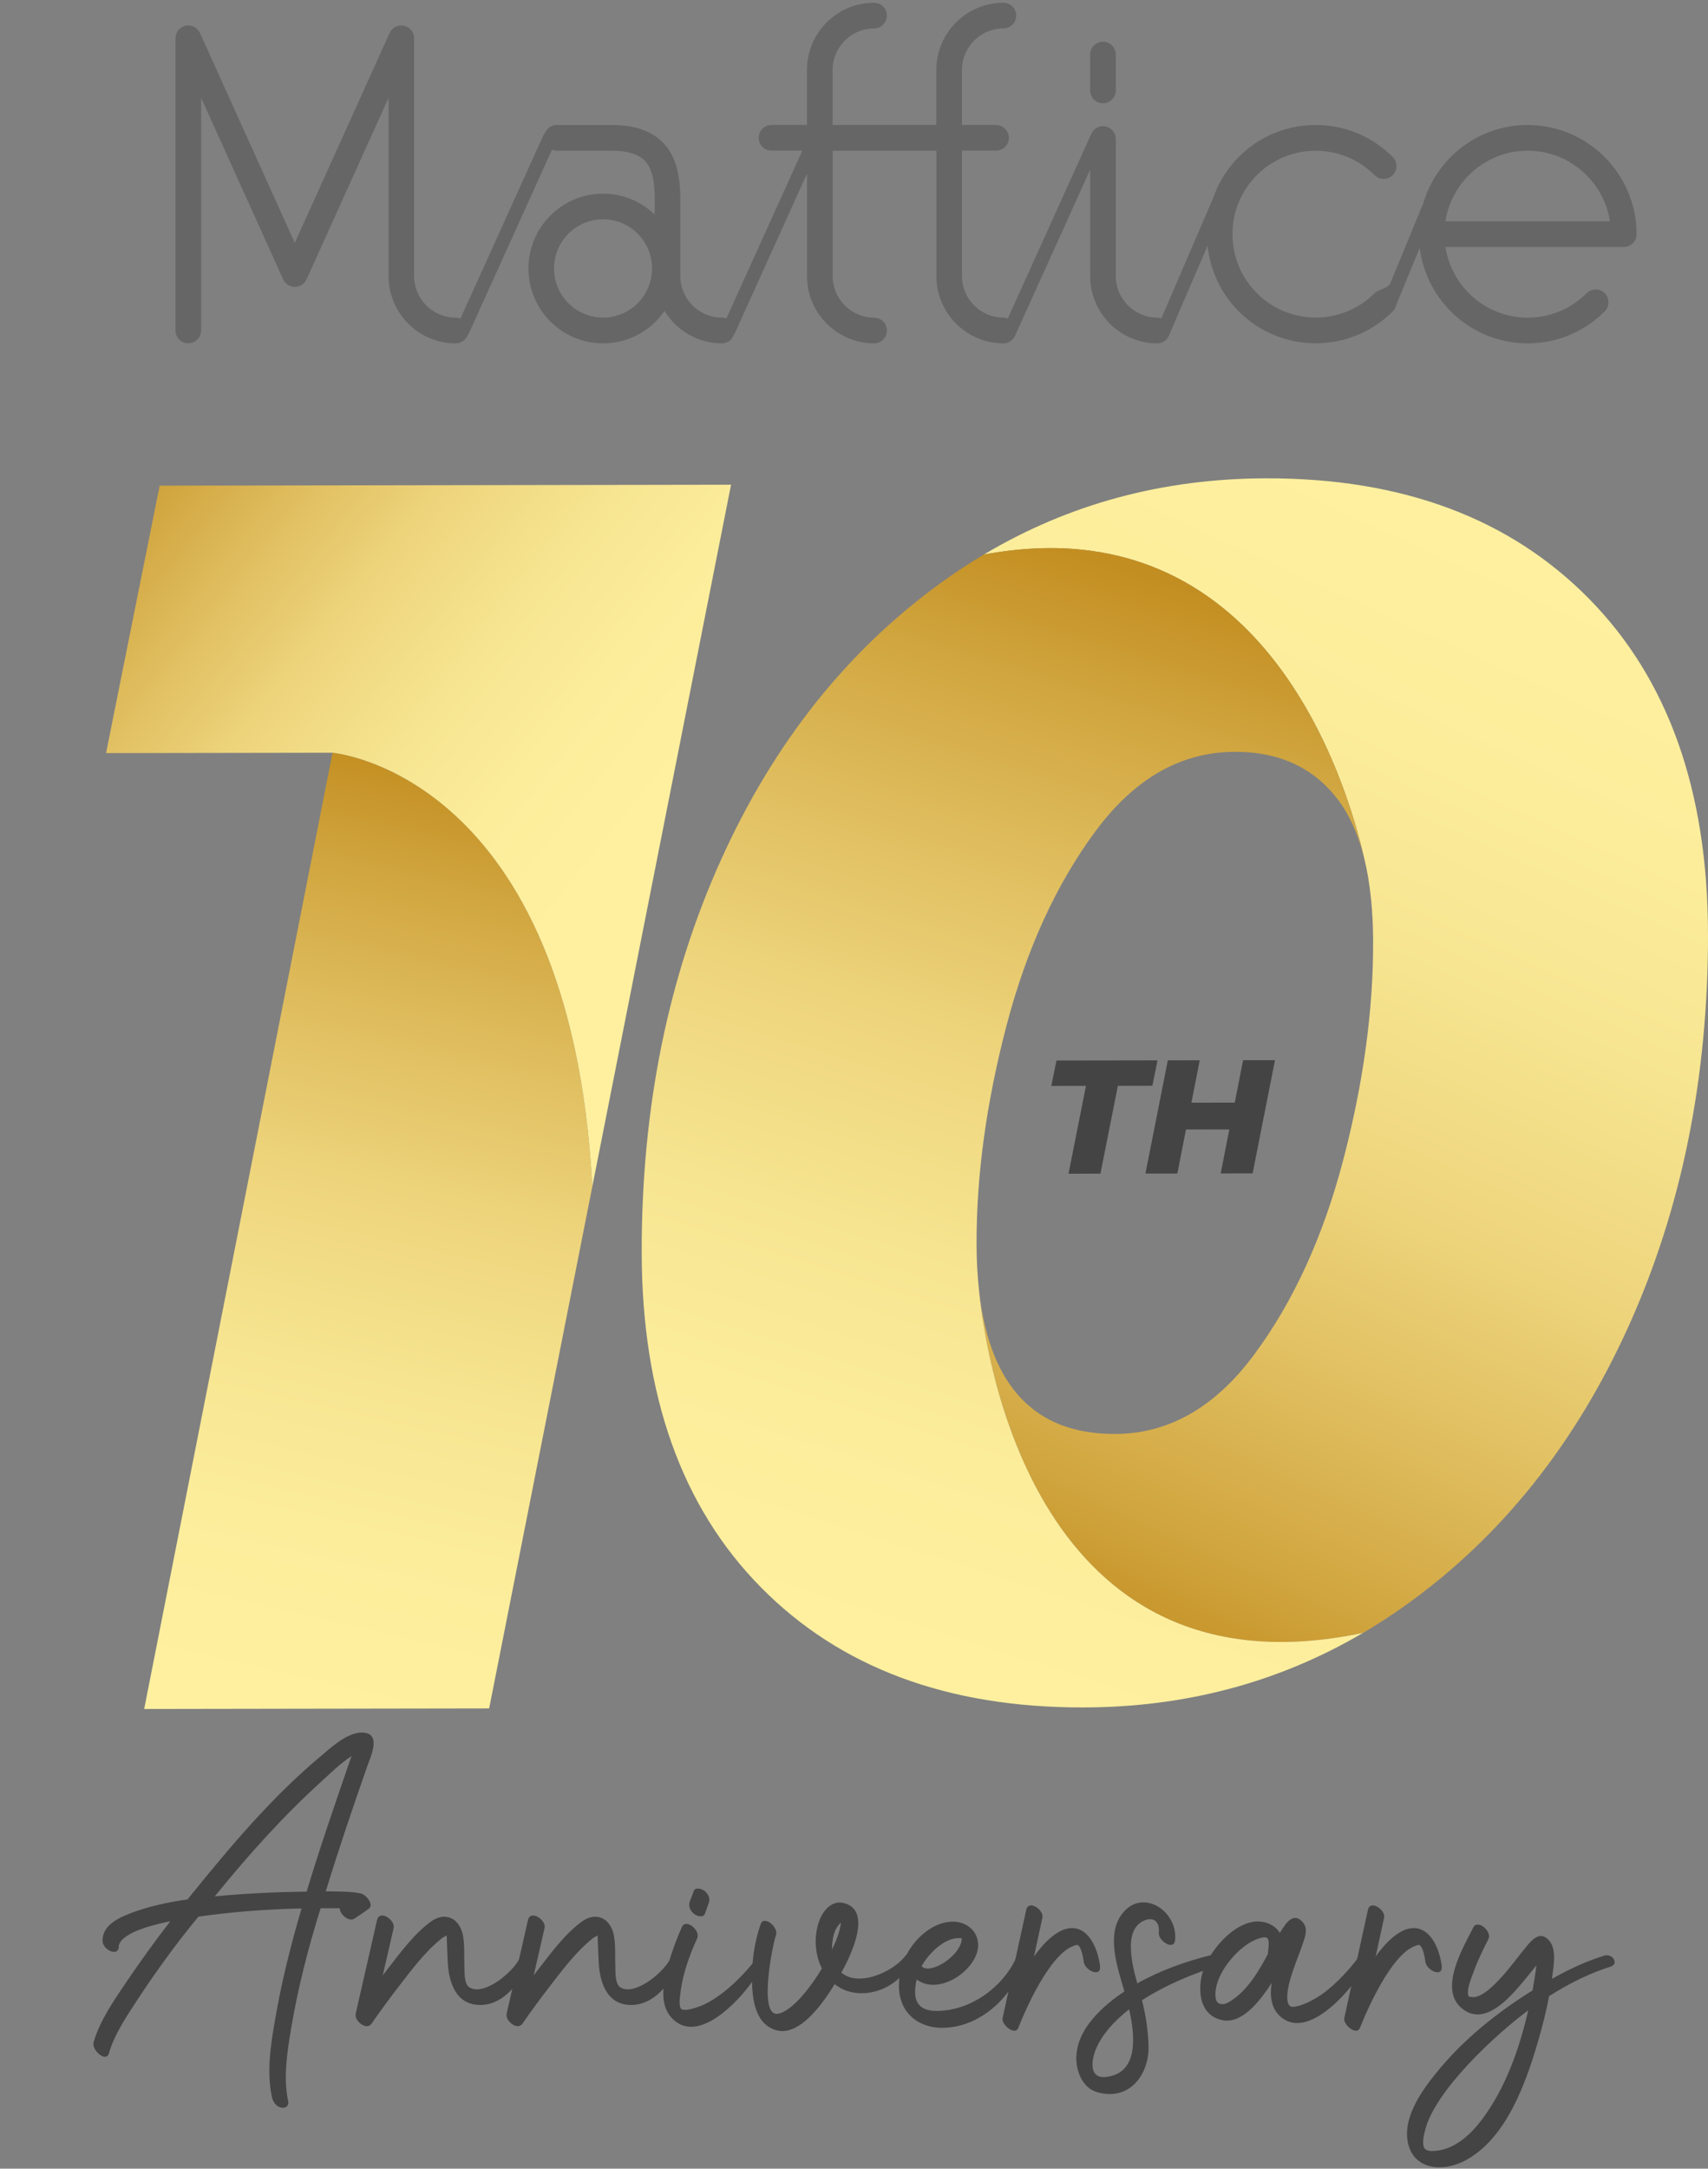<svg width="342" height="434" viewBox="0 0 342 434" fill="none" xmlns="http://www.w3.org/2000/svg">
<rect x="0" y="0" width="342" height="434" fill="#808080" stroke="none"/>
<g clip-path="url(#clip0_105_5468)">
<path d="M21.038 411.618C20.012 411.618 18.41 409.93 18.741 408.694C20.012 404.289 22.928 400.173 25.475 396.383C28.229 392.348 31.102 388.357 34.099 384.486C31.634 384.982 24.449 386.544 23.792 389.343C23.836 390.246 23.422 390.616 22.847 390.616C21.902 390.616 20.631 389.631 20.55 388.558C20.387 385.553 23.26 384.028 25.726 383.043C29.462 381.562 33.486 380.696 37.554 380.119C37.842 379.749 38.13 379.416 38.418 379.046C46.26 369.37 54.515 359.575 64.121 351.544C66.218 349.774 69.504 346.687 72.495 346.725C76.519 346.769 74.222 351.5 73.565 353.395C70.649 361.709 67.814 370.067 65.229 378.506C67.526 378.55 69.954 378.462 72.251 378.92C73.196 379.127 75.042 381.142 73.809 382.007C72.908 382.666 71.963 383.281 71.056 383.902C70.812 384.066 70.561 384.147 70.317 384.147C69.209 384.147 68.02 382.829 68.02 381.882H64.203C61.737 389.744 59.647 397.857 58.288 405.964C57.506 410.658 56.686 415.803 57.713 420.54C57.875 421.325 57.3 421.814 56.642 421.814C56.517 421.814 56.436 421.814 56.317 421.77C55.372 421.645 54.677 420.66 54.471 419.75C53.363 414.768 54.183 409.334 55.047 404.396C56.317 396.822 58.207 389.33 60.385 381.92C53.488 382.083 46.585 382.578 39.732 383.564C35.464 388.709 31.152 394.638 27.497 400.235C25.319 403.574 22.897 407.113 21.789 410.978C21.664 411.43 21.376 411.593 21.051 411.593L21.038 411.618ZM61.405 378.556C63.908 370.198 66.787 361.922 69.616 353.646C69.86 352.905 70.148 352.165 70.398 351.424C68.221 352.824 66.049 354.963 64.566 356.325C56.761 363.365 49.658 371.309 43.005 379.504C49.082 378.927 55.284 378.638 61.399 378.556H61.405ZM71.632 347.804V347.722C71.632 347.766 71.588 347.804 71.632 347.804Z" fill="#444444"/>
<path d="M73.446 405.481C72.339 405.481 70.981 404.082 71.231 402.971C71.275 402.846 71.275 402.727 71.312 402.601C72.708 396.464 74.103 390.372 75.499 384.241C75.662 383.582 76.031 383.338 76.525 383.338C77.596 383.338 79.073 384.699 78.822 385.848C78.084 389.016 77.383 392.147 76.644 395.316C76.932 394.946 77.176 394.613 77.464 394.243C80.093 390.867 82.884 386.996 86.376 384.486C87.278 383.871 88.141 383.582 88.961 383.582C90.851 383.582 92.328 385.107 92.741 387.535C93.067 389.512 92.904 391.526 92.985 393.503C93.029 394.613 92.904 397.004 93.968 397.7C94.418 397.989 94.913 398.115 95.489 398.115C98.53 398.115 102.924 394.287 104.069 391.859C104.313 391.363 104.563 391.156 104.808 391.156C105.421 391.156 105.959 392.474 105.546 393.584C103.7 397.205 100.658 401.239 96.139 401.239C91.252 401.239 89.819 396.627 89.65 392.555C89.568 390.786 89.487 389.054 89.443 387.328C89.118 387.492 88.742 387.699 88.623 387.78C85.093 390.541 82.302 394.369 79.586 397.87C77.821 400.173 76.094 402.519 74.41 404.954C74.166 405.324 73.797 405.487 73.428 405.487L73.446 405.481ZM90.2 386.87C90.2 386.914 90.119 386.789 90.075 386.87C90.119 386.914 90.2 386.914 90.2 386.87Z" fill="#444444"/>
<path d="M103.669 405.481C102.561 405.481 101.203 404.082 101.453 402.971C101.497 402.846 101.497 402.727 101.534 402.601C102.93 396.464 104.326 390.372 105.721 384.241C105.884 383.582 106.253 383.338 106.748 383.338C107.818 383.338 109.295 384.699 109.045 385.848C108.306 389.016 107.605 392.147 106.867 395.316C107.154 394.946 107.399 394.613 107.686 394.243C110.315 390.867 113.106 386.996 116.598 384.486C117.5 383.871 118.363 383.582 119.183 383.582C121.073 383.582 122.55 385.107 122.963 387.535C123.289 389.512 123.126 391.526 123.207 393.503C123.251 394.613 123.126 397.004 124.19 397.7C124.641 397.989 125.135 398.115 125.711 398.115C128.752 398.115 133.146 394.287 134.291 391.859C134.535 391.363 134.786 391.156 135.03 391.156C135.643 391.156 136.181 392.474 135.768 393.584C133.922 397.205 130.88 401.239 126.362 401.239C121.474 401.239 120.041 396.627 119.872 392.555C119.79 390.786 119.709 389.054 119.665 387.328C119.34 387.492 118.964 387.699 118.845 387.78C115.316 390.541 112.524 394.369 109.808 397.87C108.043 400.173 106.316 402.519 104.632 404.954C104.388 405.324 104.019 405.487 103.65 405.487L103.669 405.481ZM120.422 386.87C120.422 386.914 120.341 386.789 120.297 386.87C120.341 386.914 120.422 386.914 120.422 386.87Z" fill="#444444"/>
<path d="M137.427 385.019C138.578 385.019 140.137 386.707 139.605 387.899C138.084 391.194 136.732 394.94 136.281 398.56C136.2 399.219 135.787 401.522 136.444 402.061C136.607 402.187 136.857 402.225 137.183 402.225C138.209 402.225 139.855 401.61 140.506 401.359C144.611 399.627 149.086 395.184 151.677 391.645C151.921 391.319 152.09 391.194 152.253 391.194C152.785 391.194 152.866 392.637 152.334 393.747C150.488 397.619 143.792 405.607 138.372 405.607C136.976 405.607 135.662 405.073 134.51 403.837C131.882 401.076 132.871 396.59 133.728 393.34C134.51 390.704 135.412 388.113 136.563 385.597C136.77 385.182 137.058 385.019 137.427 385.019ZM139.724 377.941C140.174 377.941 140.706 378.148 140.994 378.356C141.733 378.889 142.265 379.88 141.939 380.746C141.695 381.487 141.407 382.227 141.157 382.967C140.994 383.382 140.662 383.501 140.337 383.501C139.843 383.501 139.311 383.294 139.023 383.049C138.322 382.553 137.79 381.568 138.078 380.658C138.366 379.956 138.61 379.215 138.897 378.475C139.06 378.061 139.392 377.941 139.717 377.941H139.724Z" fill="#444444"/>
<path d="M152.334 384.982C152.497 384.567 152.785 384.404 153.154 384.404C154.224 384.404 155.82 386.048 155.37 387.284C154.669 389.261 151.959 403.009 155.495 403.009H155.701C158.906 402.513 163.011 396.584 164.57 393.948C164.488 393.785 164.407 393.578 164.326 393.415C163.136 390.698 163.011 387.448 163.956 384.643C164.57 382.792 166.053 380.734 168.143 380.734C168.35 380.734 168.594 380.778 168.844 380.815C174.796 382.171 170.446 391.187 168.475 394.77C169.457 395.592 170.69 395.962 172.048 395.962C175.459 395.962 179.44 393.741 181.167 391.558C181.455 391.187 181.743 391.024 181.949 391.024C182.563 391.024 182.769 392.216 182.031 393.415C179.934 396.916 176.16 398.893 172.543 398.893C170.571 398.893 168.681 398.315 167.123 397.079C164.864 400.781 160.84 406.466 156.609 406.466C155.87 406.466 155.132 406.259 154.393 405.889C151.151 404.245 150.657 399.878 150.576 396.665C150.494 392.756 151.026 388.677 152.341 384.975L152.334 384.982ZM168.387 384.731C167.361 385.76 166.91 386.789 166.704 388.477C166.622 389.01 166.579 389.55 166.622 390.121C167.405 388.433 168.181 386.619 168.387 384.724V384.731Z" fill="#444444"/>
<path d="M180.591 393.459C181.862 389.136 186.092 384.568 190.855 384.568C194.141 384.568 196.726 387.366 195.58 390.905C194.51 394.118 190.53 397.205 186.875 397.205C185.686 397.205 184.534 396.879 183.552 396.132C183.307 397.161 183.182 398.271 183.264 399.301C183.552 401.773 185.442 402.432 187.532 402.432C194.228 402.432 200.675 397.82 203.466 391.852C203.673 391.401 203.835 391.238 203.998 391.238C204.449 391.238 204.699 392.762 204.323 393.917C202.433 399.765 196.112 405.814 188.64 405.814C185.723 405.814 182.888 404.659 181.248 402.105C179.646 399.552 179.771 396.301 180.591 393.459ZM184.697 393.628C184.985 393.873 185.354 393.954 185.767 393.954C188.27 393.954 192.583 390.66 192.583 387.899C192.376 387.855 192.169 387.855 191.969 387.855C189.015 387.855 185.892 390.987 184.534 393.496C184.616 393.54 184.659 393.578 184.697 393.622V393.628Z" fill="#444444"/>
<path d="M203.097 406.385C202.027 406.385 200.55 404.86 200.756 403.875C202.314 396.628 203.917 389.424 205.481 382.221C205.606 381.606 206.013 381.317 206.464 381.317C207.49 381.317 208.967 382.673 208.723 383.789C208.147 386.381 207.615 388.935 207.04 391.532C208.723 389.186 211.64 385.854 214.637 385.854C218.292 385.854 219.894 390.466 220.264 393.427C220.389 394.331 219.976 394.701 219.4 394.701C218.499 394.701 217.185 393.716 217.016 392.687C216.934 392.028 216.484 389.23 215.657 389.23C215.451 389.23 215.163 389.355 214.712 389.518C210.194 391.413 205.594 401.497 203.91 405.782C203.748 406.234 203.416 406.397 203.091 406.397L203.097 406.385Z" fill="#444444"/>
<path d="M215.539 411.455C215.745 405.939 220.833 401.409 225.145 398.529C223.75 393.71 221.409 387.084 224.776 382.886C226.009 381.324 227.486 380.702 228.963 380.702C232.411 380.702 235.741 384.285 235.284 388.32C235.203 388.979 234.871 389.223 234.42 389.223C233.394 389.223 231.917 387.906 232.036 386.751C232.199 385.063 231.46 384.072 230.271 384.072C229.82 384.072 229.288 384.235 228.75 384.524C226.735 385.634 226.366 387.981 226.453 390.083C226.535 392.474 227.111 394.695 227.724 396.916C232.405 394.281 237.581 392.467 242.75 391.194C242.876 391.15 242.995 391.15 243.12 391.15C244.559 391.15 245.417 393.001 243.733 393.496C239.465 394.77 233.632 397.079 228.663 400.292C229.445 403.341 229.896 406.385 229.977 409.516C230.102 414.372 227.142 419.066 222.254 419.066C221.39 419.066 220.445 418.94 219.463 418.614C216.628 417.667 215.395 414.291 215.52 411.448L215.539 411.455ZM221.002 415.69C221.127 415.69 221.29 415.646 221.453 415.646C227.98 414.943 227.323 407.495 226.09 402.099C223.055 404.49 220.545 407.244 219.312 410.375C218.574 412.39 218.123 415.684 220.996 415.684L221.002 415.69Z" fill="#444444"/>
<path d="M241.455 393.007C243.182 389.506 246.837 385.308 250.861 384.611C251.187 384.53 251.562 384.53 251.888 384.53C253.527 384.53 255.173 385.233 256.156 386.632C256.2 386.676 256.237 386.757 256.281 386.795C256.444 386.55 256.607 386.262 256.776 386.011C257.433 384.982 258.296 383.827 259.323 383.827C259.773 383.827 260.268 384.034 260.8 384.611C262.07 385.973 261.25 387.78 260.756 389.305C259.73 392.267 257.633 396.841 257.758 399.966C257.802 400.832 258.084 401.61 258.785 401.61C260.305 401.61 262.358 400.499 263.259 400.003C266.382 398.271 269.868 394.607 271.965 391.771C272.209 391.401 272.541 391.238 272.785 391.238C273.486 391.238 274.018 392.185 273.486 393.17C271.514 396.96 265.068 404.86 259.73 404.86C258.541 404.86 257.389 404.446 256.363 403.542C254.516 401.898 254.228 399.426 254.635 396.835C252.745 399.759 249.378 404.371 245.723 404.371C245.435 404.371 245.147 404.371 244.822 404.289C239.565 403.304 239.609 396.797 241.455 393.007ZM244.734 401.076H244.978C245.554 400.995 246.168 400.625 246.662 400.292C249.866 398.152 251.957 394.613 253.89 391.03V390.704C253.972 390.001 254.26 388.276 253.728 387.824C253.603 387.743 253.44 387.699 253.233 387.699C252.576 387.699 251.55 388.113 251.181 388.276C247.651 389.882 243.501 394.902 243.376 398.855C243.332 399.966 243.501 401.076 244.734 401.076Z" fill="#444444"/>
<path d="M271.514 406.385C270.444 406.385 268.967 404.86 269.174 403.875C270.732 396.628 272.334 389.424 273.899 382.221C274.024 381.606 274.431 381.317 274.881 381.317C275.908 381.317 277.385 382.673 277.141 383.789C276.565 386.381 276.033 388.935 275.457 391.532C277.141 389.186 280.057 385.854 283.055 385.854C286.71 385.854 288.312 390.466 288.681 393.427C288.806 394.331 288.393 394.701 287.818 394.701C286.916 394.701 285.602 393.716 285.433 392.687C285.352 392.028 284.901 389.23 284.075 389.23C283.868 389.23 283.581 389.355 283.13 389.518C278.611 391.413 274.011 401.497 272.328 405.782C272.165 406.234 271.833 406.397 271.508 406.397L271.514 406.385Z" fill="#444444"/>
<path d="M287.53 414.912C292.824 408.286 299.684 402.808 306.868 398.322C307.156 396.715 307.444 394.99 307.651 393.302C306.581 394.62 305.554 395.937 304.446 397.211C302.437 399.558 299.189 403.141 295.866 403.141C294.796 403.141 293.769 402.77 292.743 401.948C287.98 398.077 292.987 389.719 295.002 385.728C295.209 385.314 295.534 385.151 295.904 385.151C297.055 385.151 298.614 386.883 298.038 388.031C296.968 390.133 295.904 392.311 295.084 394.576C294.758 395.479 293.4 398.566 294.139 399.595C294.139 399.552 294.589 399.677 295.04 399.677H295.203C297.093 399.388 299.102 397.33 300.335 396.013C302.431 393.791 304.152 391.275 306.124 388.972C306.862 388.15 307.644 387.448 308.546 387.448C309.04 387.448 309.616 387.692 310.148 388.314C311.788 390.083 311.049 393.503 310.805 395.642C310.805 395.768 310.761 395.887 310.761 396.013C314.084 394.118 317.577 392.511 321.232 391.363C321.394 391.319 321.557 391.281 321.726 391.281C323.122 391.281 324.067 393.095 322.465 393.584C318.359 394.858 314.21 396.916 310.185 399.47C309.61 402.519 308.827 405.563 307.97 408.524C305.504 416.92 301.686 427.794 293.557 432.28C291.955 433.146 290.064 433.724 288.218 433.724C285.464 433.724 282.88 432.45 282.016 429.237C280.658 424.13 284.482 418.658 287.517 414.912H287.53ZM285.352 430.059C285.64 430.348 286.172 430.473 286.704 430.473C290.972 430.473 294.464 427.261 296.849 424.01C301.486 417.792 304.24 409.974 306.005 402.312C299.803 406.88 287.361 418.244 285.352 426.313C285.108 427.261 284.613 429.319 285.352 430.059Z" fill="#444444"/>
<path d="M342 186.789C342.044 215.615 336.755 241.805 326.122 265.354C315.489 288.903 300.638 307.508 281.568 321.162C278.752 323.176 275.886 325.046 272.957 326.765C207.186 340.682 197.311 271.165 196.065 258.584C198.274 277.54 207.324 286.996 223.221 286.971C234.004 286.952 243.31 281.65 251.152 271.052C259 260.454 264.927 247.496 268.951 232.18C272.969 216.857 274.966 202.331 274.947 188.589C274.941 183.971 274.628 179.773 274.014 176.015C274.014 176.015 274.014 175.996 274.008 175.965C274.008 175.958 274.008 175.946 274.008 175.933C274.008 175.902 273.996 175.858 273.989 175.808C273.983 175.758 273.971 175.695 273.958 175.62C273.745 174.346 273.495 173.122 273.207 171.949C269.621 156.199 252.892 100.561 196.991 110.984C214.008 100.844 232.871 95.755 253.574 95.724C280.748 95.68 302.271 103.699 318.13 119.775C333.995 135.85 341.95 158.188 341.994 186.789H342Z" fill="url(#paint0_linear_105_5468)"/>
<path d="M272.957 326.759C256.077 336.685 237.396 341.667 216.912 341.699C189.738 341.743 168.215 333.73 152.356 317.654C136.491 301.578 128.536 279.24 128.492 250.64C128.449 221.814 133.737 195.623 144.37 172.074C154.997 148.525 169.848 129.921 188.924 116.261C191.565 114.372 194.256 112.609 196.991 110.977C252.892 100.549 269.621 156.187 273.207 171.943C271.993 166.96 270.14 162.888 267.662 159.713C262.824 153.526 256.027 150.439 247.266 150.458C236.482 150.477 227.17 155.785 219.328 166.383C211.48 176.981 205.553 189.938 201.535 205.255C197.517 220.578 195.521 235.104 195.539 248.845C195.539 252.322 195.721 255.553 196.071 258.552C196.071 258.559 196.071 258.571 196.071 258.584C197.317 271.165 207.186 340.682 272.963 326.765L272.957 326.759Z" fill="url(#paint1_linear_105_5468)"/>
<path d="M217.452 217.306L210.511 217.318L211.538 212.236L231.771 212.204L230.745 217.287L223.836 217.299L220.344 234.875L213.954 234.887L217.446 217.312L217.452 217.306Z" fill="#444444"/>
<path d="M255.297 212.16L250.816 234.818L244.426 234.831L246.153 226.028L237.473 226.04L235.746 234.844L229.356 234.856L233.837 212.198L240.227 212.186L238.562 220.669L247.242 220.656L248.907 212.173L255.297 212.16Z" fill="#444444"/>
<path d="M66.584 150.64L28.87 342.006L97.945 341.893L118.604 237.444C114.242 154.681 66.584 150.634 66.584 150.634V150.64Z" fill="url(#paint2_linear_105_5468)"/>
<path d="M146.379 97.004L118.604 237.451C114.242 154.687 66.584 150.64 66.584 150.64L21.235 150.715L31.968 97.192L146.385 97.004H146.379Z" fill="url(#paint3_linear_105_5468)"/>
</g>
<path d="M305.891 25.011C296.01 25.011 287.646 31.638 284.982 40.687L278.343 56.794C277.852 57.706 275.941 57.965 275.24 58.671C268.739 65.181 258.165 65.181 251.668 58.671C248.52 55.517 246.785 51.323 246.785 46.863C246.785 42.402 248.52 38.205 251.668 35.051C258.169 28.537 268.743 28.541 275.24 35.051C276.244 36.053 277.867 36.053 278.871 35.051C279.871 34.045 279.871 32.419 278.871 31.413C274.753 27.287 269.279 25.015 263.452 25.015C257.629 25.015 252.155 27.287 248.037 31.413C245.627 33.827 243.926 36.68 242.881 39.71L232.55 63.709C232.288 63.619 232.011 63.559 231.719 63.559C227.143 63.559 223.419 59.827 223.419 55.243V27.823C223.419 26.404 222.269 25.252 220.852 25.252C219.739 25.252 218.799 25.969 218.443 26.964C218.435 26.982 218.42 26.997 218.413 27.016L201.795 63.725C201.518 63.623 201.225 63.559 200.914 63.559C196.339 63.559 192.615 59.827 192.615 55.243V30.155H199.438C200.854 30.155 202.005 29.002 202.005 27.583C202.005 26.164 200.854 25.011 199.438 25.011H192.615V14.01C192.615 9.426 196.336 5.694 200.914 5.694C202.331 5.694 203.481 4.541 203.481 3.122C203.481 1.703 202.331 0.55 200.914 0.55C193.507 0.55 187.481 6.588 187.481 14.01V25.011H166.715V14.01C166.715 9.426 170.44 5.694 175.015 5.694C176.431 5.694 177.582 4.541 177.582 3.122C177.582 1.703 176.431 0.55 175.015 0.55C167.607 0.55 161.582 6.588 161.582 14.01V25.011H154.485C153.069 25.011 151.919 26.164 151.919 27.583C151.919 29.002 153.069 30.155 154.485 30.155H160.649L145.444 63.736C145.159 63.627 144.852 63.559 144.526 63.559C139.951 63.559 136.226 59.827 136.226 55.243V41.768C136.249 37.458 136.275 32.092 132.689 28.48C130.407 26.179 126.99 25.015 122.538 25.015H111.485C110.409 25.015 109.491 25.68 109.109 26.622C108.997 26.735 108.899 26.866 108.828 27.02L92.195 63.758C91.891 63.634 91.566 63.563 91.221 63.563C86.646 63.563 82.921 59.831 82.921 55.247V7.661C82.921 6.449 82.078 5.401 80.898 5.146C79.718 4.891 78.515 5.495 78.016 6.599L59.027 48.605L40.041 6.603C39.542 5.499 38.343 4.894 37.163 5.15C35.983 5.405 35.139 6.452 35.139 7.665V66.135C35.139 67.554 36.286 68.707 37.706 68.707C39.126 68.707 40.273 67.554 40.273 66.135V19.575L56.696 55.904C56.718 55.953 56.748 55.99 56.775 56.039C56.816 56.118 56.861 56.197 56.91 56.272C56.955 56.343 57.007 56.407 57.059 56.471C57.112 56.535 57.164 56.598 57.224 56.658C57.288 56.722 57.352 56.779 57.419 56.831C57.483 56.88 57.543 56.929 57.606 56.974C57.681 57.026 57.764 57.072 57.846 57.113C57.891 57.135 57.929 57.165 57.974 57.188C58 57.199 58.026 57.203 58.049 57.214C58.135 57.252 58.221 57.278 58.311 57.304C58.386 57.327 58.461 57.349 58.536 57.364C58.622 57.383 58.704 57.387 58.791 57.398C58.873 57.406 58.952 57.417 59.03 57.417C59.117 57.417 59.199 57.406 59.281 57.398C59.364 57.391 59.446 57.383 59.529 57.368C59.607 57.353 59.682 57.327 59.761 57.304C59.847 57.278 59.933 57.252 60.016 57.218C60.042 57.207 60.068 57.203 60.094 57.192C60.143 57.169 60.181 57.139 60.226 57.117C60.304 57.075 60.383 57.03 60.462 56.981C60.529 56.936 60.593 56.888 60.657 56.835C60.724 56.782 60.788 56.726 60.848 56.666C60.908 56.606 60.964 56.542 61.016 56.478C61.069 56.414 61.117 56.351 61.166 56.283C61.215 56.208 61.26 56.129 61.301 56.05C61.324 56.005 61.357 55.964 61.38 55.915L77.803 19.586V55.258C77.803 62.681 83.828 68.718 91.236 68.718C92.319 68.718 93.237 68.046 93.615 67.096C93.724 66.987 93.817 66.863 93.885 66.713L110.518 29.971C110.821 30.095 111.151 30.166 111.5 30.166H122.553C125.588 30.166 127.78 30.823 129.066 32.119C131.149 34.214 131.13 38.22 131.111 41.753V42.954C128.421 40.364 124.779 38.757 120.762 38.757C112.519 38.757 105.812 45.477 105.812 53.737C105.812 61.998 112.519 68.714 120.762 68.714C125.862 68.714 130.37 66.139 133.067 62.219C135.424 66.105 139.681 68.714 144.541 68.714C145.672 68.714 146.624 67.975 146.965 66.957C147.021 66.878 147.081 66.803 147.126 66.709L161.593 34.751V55.254C161.593 62.677 167.619 68.714 175.026 68.714C176.443 68.714 177.593 67.562 177.593 66.142C177.593 64.723 176.443 63.571 175.026 63.571C170.451 63.571 166.727 59.839 166.727 55.254V30.166H187.493V55.254C187.493 62.677 193.518 68.714 200.926 68.714C202.106 68.714 203.088 67.911 203.387 66.826C203.414 66.784 203.444 66.751 203.462 66.709L218.293 33.951V55.254C218.293 62.677 224.318 68.714 231.726 68.714C232.921 68.714 233.918 67.892 234.203 66.781C234.222 66.747 234.248 66.721 234.263 66.683L241.798 49.172C242.304 53.974 244.38 58.641 248.04 62.313C252.293 66.57 257.873 68.699 263.459 68.699C269.046 68.699 274.625 66.57 278.878 62.313C278.938 62.253 278.98 62.185 279.036 62.121C279.058 62.095 279.081 62.072 279.099 62.046C279.324 61.75 279.482 61.419 279.56 61.07L284.278 49.615C285.63 60.368 294.807 68.714 305.898 68.714C311.721 68.714 317.199 66.443 321.317 62.317C322.317 61.314 322.317 59.685 321.317 58.678C320.313 57.676 318.69 57.676 317.686 58.678C314.535 61.832 310.353 63.571 305.898 63.571C297.58 63.571 290.666 57.432 289.426 49.438H325.131C326.548 49.438 327.698 48.286 327.698 46.867C327.698 34.822 317.918 25.019 305.894 25.019L305.891 25.011ZM120.755 63.559C115.34 63.559 110.938 59.148 110.938 53.726C110.938 48.305 115.34 43.889 120.755 43.889C126.169 43.889 130.568 48.301 130.568 53.726C130.568 59.151 126.165 63.559 120.755 63.559ZM289.422 44.287C290.659 36.297 297.576 30.159 305.894 30.159C314.213 30.159 321.13 36.297 322.366 44.287H289.422Z" fill="#666666"/>
<path d="M220.852 20.667C222.268 20.667 223.419 19.514 223.419 18.095V10.916C223.419 9.497 222.268 8.345 220.852 8.345C219.435 8.345 218.285 9.497 218.285 10.916V18.095C218.285 19.514 219.435 20.667 220.852 20.667Z" fill="#666666"/>
<defs>
<linearGradient id="paint0_linear_105_5468" x1="304.249" y1="93.984" x2="200.471" y2="321.704" gradientUnits="userSpaceOnUse">
<stop offset="0.06" stop-color="#FEF09F"/>
<stop offset="0.24" stop-color="#FCED9B"/>
<stop offset="0.4" stop-color="#F6E490"/>
<stop offset="0.57" stop-color="#EED57D"/>
<stop offset="0.72" stop-color="#E1C062"/>
<stop offset="0.88" stop-color="#D1A640"/>
<stop offset="1" stop-color="#C38E21"/>
</linearGradient>
<linearGradient id="paint1_linear_105_5468" x1="177.871" y1="345.642" x2="248.548" y2="121.183" gradientUnits="userSpaceOnUse">
<stop offset="0.06" stop-color="#FEF09F"/>
<stop offset="0.24" stop-color="#FCED9B"/>
<stop offset="0.4" stop-color="#F6E490"/>
<stop offset="0.57" stop-color="#EED57D"/>
<stop offset="0.72" stop-color="#E1C062"/>
<stop offset="0.88" stop-color="#D1A640"/>
<stop offset="1" stop-color="#C38E21"/>
</linearGradient>
<linearGradient id="paint2_linear_105_5468" x1="57.69" y1="353.518" x2="102.984" y2="156.83" gradientUnits="userSpaceOnUse">
<stop offset="0.06" stop-color="#FEF09F"/>
<stop offset="0.24" stop-color="#FCED9B"/>
<stop offset="0.4" stop-color="#F6E490"/>
<stop offset="0.57" stop-color="#EED57D"/>
<stop offset="0.72" stop-color="#E1C062"/>
<stop offset="0.88" stop-color="#D1A640"/>
<stop offset="1" stop-color="#C38E21"/>
</linearGradient>
<linearGradient id="paint3_linear_105_5468" x1="25.864" y1="81.032" x2="136.014" y2="169.618" gradientUnits="userSpaceOnUse">
<stop stop-color="#C38E21"/>
<stop offset="0.12" stop-color="#D1A640"/>
<stop offset="0.28" stop-color="#E1C062"/>
<stop offset="0.43" stop-color="#EED57D"/>
<stop offset="0.6" stop-color="#F6E490"/>
<stop offset="0.76" stop-color="#FCED9B"/>
<stop offset="0.94" stop-color="#FEF09F"/>
</linearGradient>
<clipPath id="clip0_105_5468">
<rect width="342" height="338" fill="white" transform="translate(0 95.724)"/>
</clipPath>
</defs>
</svg>
